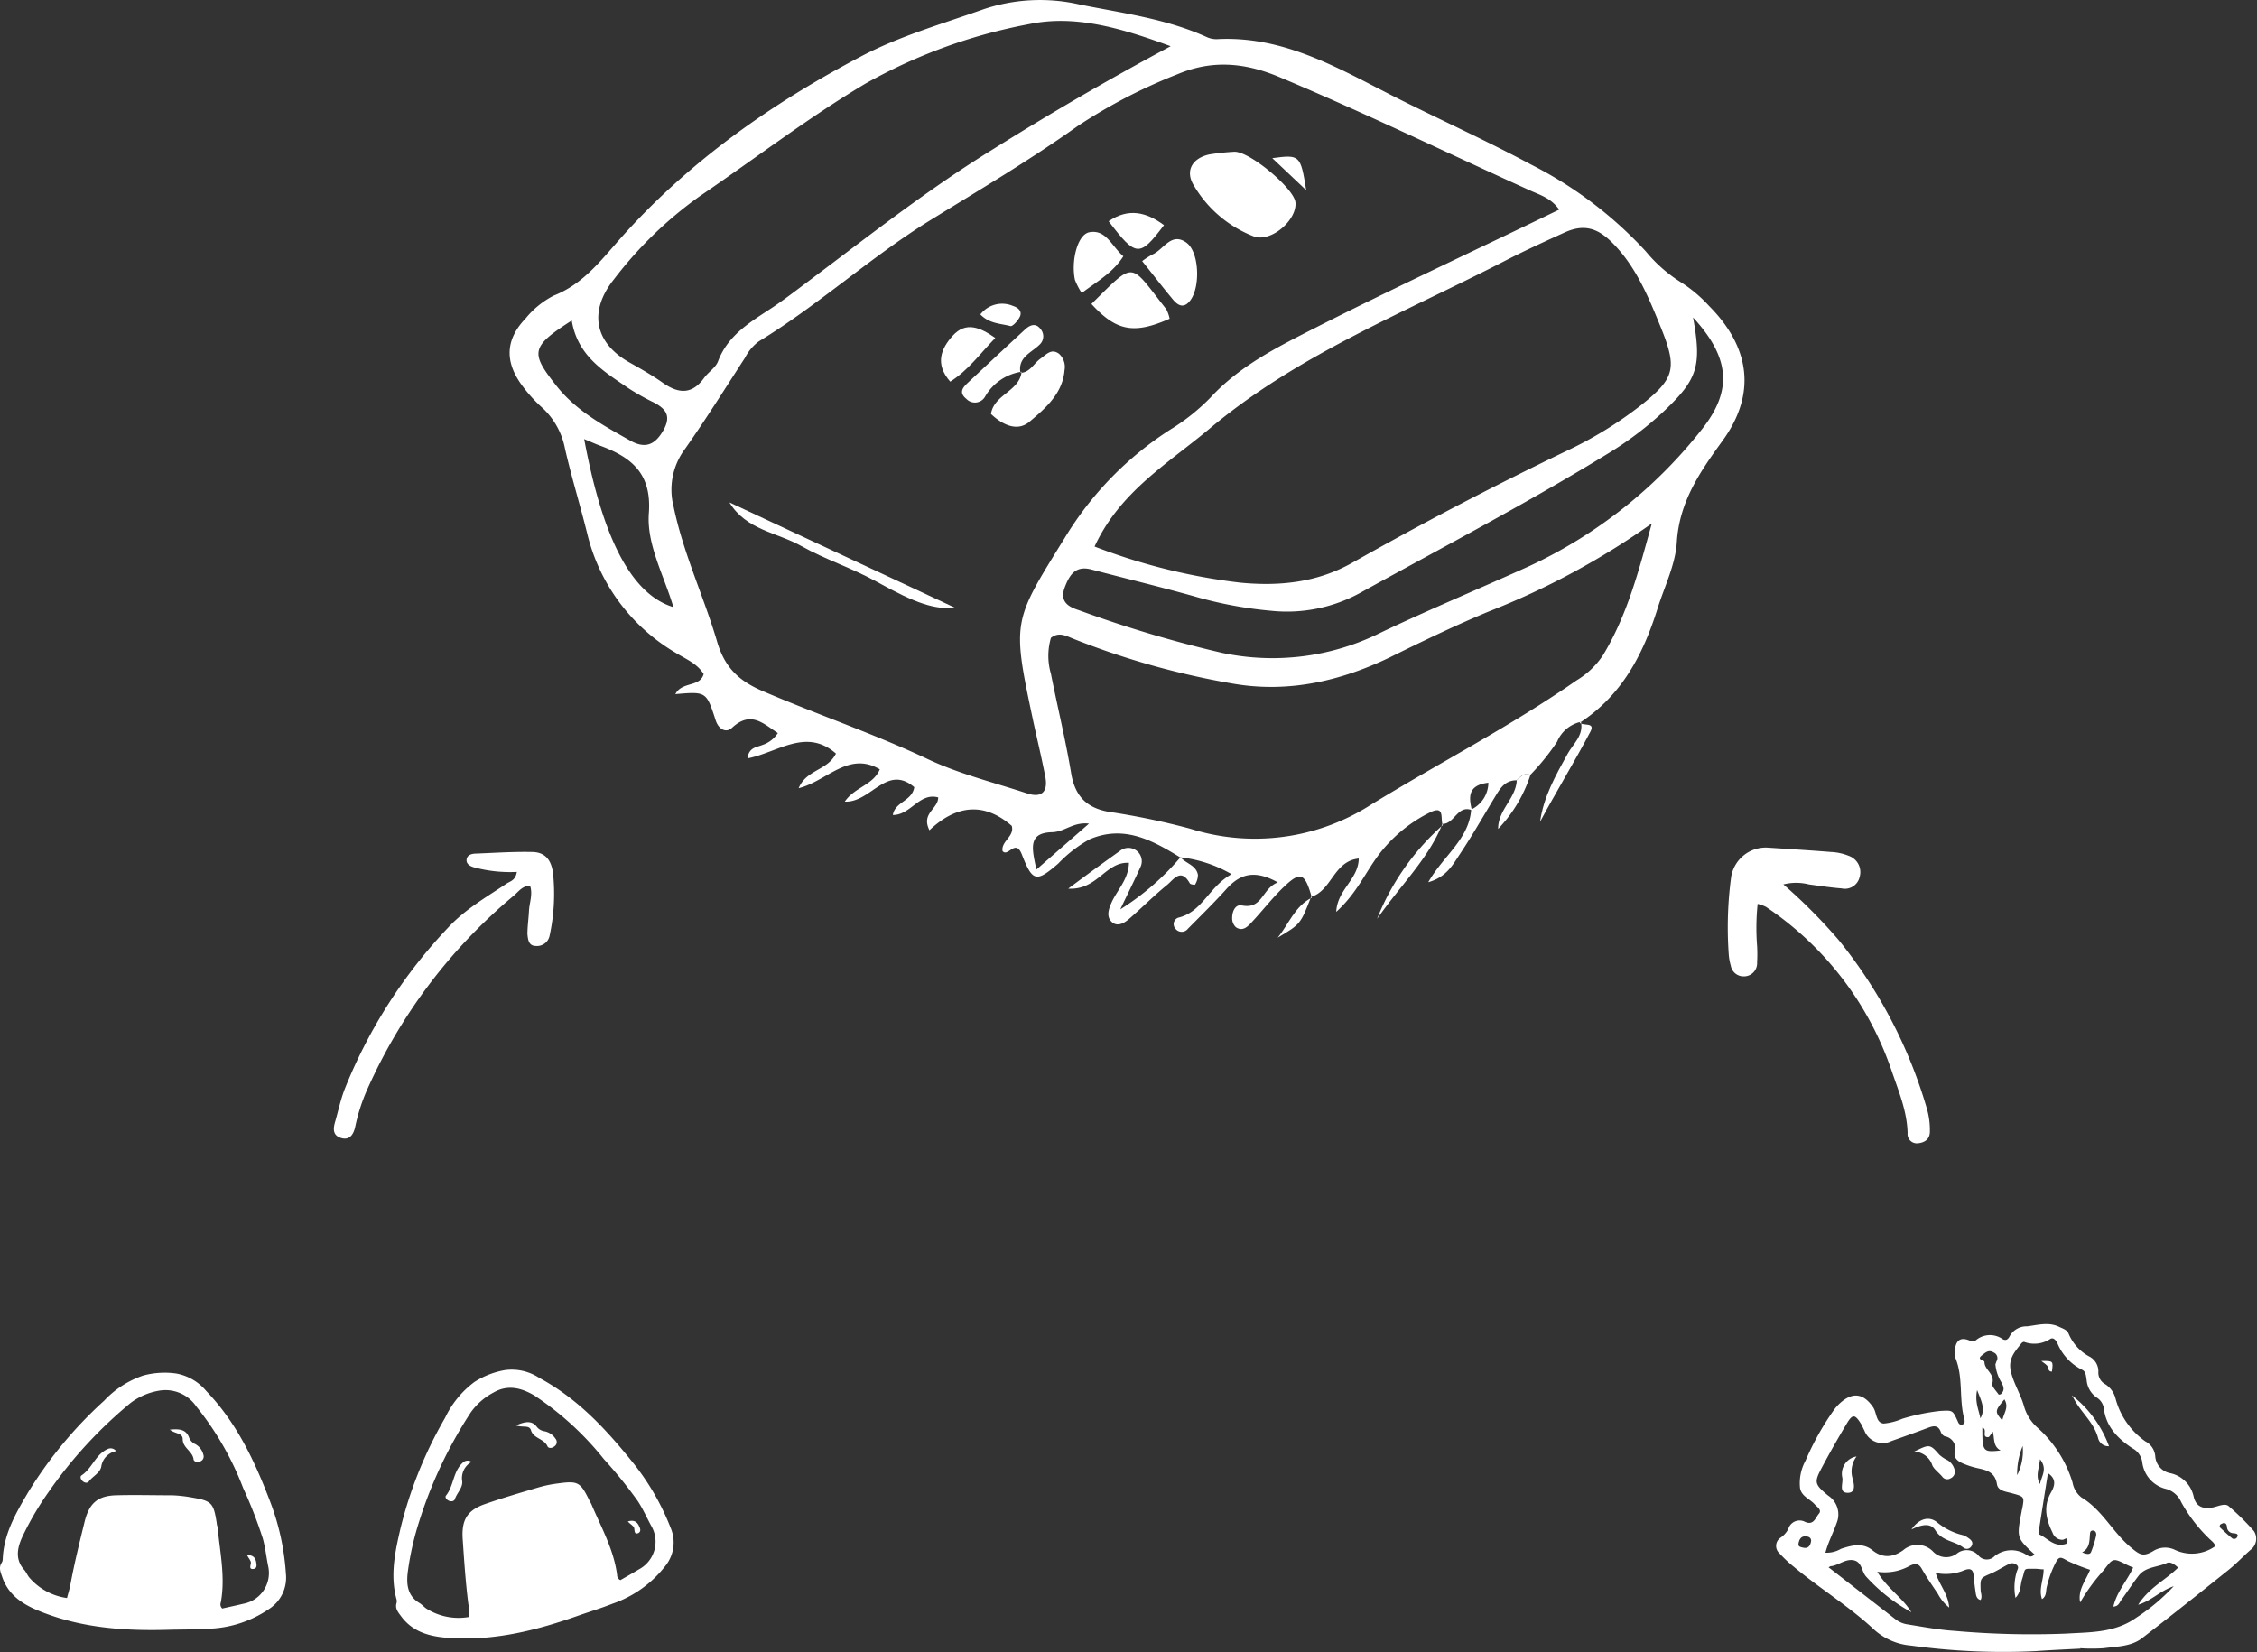 <svg xmlns="http://www.w3.org/2000/svg" width="288.68" height="211.33" viewBox="0 0 288.68 211.33"><rect x="0" y="0" width="288.68" height="211.33" fill="#333333" stroke="none"/><defs><style>.cls-1{fill:#fff;}</style></defs><title>illust_lunchbox</title><g id="レイヤー_2" data-name="レイヤー 2"><g id="レイヤー_1-2" data-name="レイヤー 1"><path class="cls-1" d="M21.93,208.46c-5.54.18-11-.14-16.25-2.13-2.33-.88-4.52-2-5.41-4.65-.2-.6-.47-1.17-.05-1.79a.87.87,0,0,0,.13-.45c.12-3.22,1.68-5.9,3.26-8.57a53.72,53.72,0,0,1,9.71-11.7,12.23,12.23,0,0,1,5-3.22,10.51,10.51,0,0,1,4.21-.26,6.5,6.5,0,0,1,3.85,2.24c3.9,4.06,6.22,9,8.19,14.19a31.49,31.49,0,0,1,2,9.18,4.77,4.77,0,0,1-2.08,4.46,14.55,14.55,0,0,1-7.95,2.58C25,208.44,23.45,208.43,21.93,208.46ZM8.57,204.41c.16-.63.32-1.12.42-1.63.5-2.73,1.17-5.43,1.83-8.12.58-2.36,1.66-3.32,4-3.39s4.81,0,7.22,0a17.39,17.39,0,0,1,2.5.28c2.54.43,2.78.69,3.18,3.27,0,.2.1.41.12.61.3,3.18,1,6.34.4,9.55a.7.7,0,0,0,.19.77c.87-.2,1.79-.39,2.7-.61a4,4,0,0,0,3.2-4.66c-.26-1.23-.38-2.49-.72-3.7a57.22,57.22,0,0,0-2.51-6.44,38.4,38.4,0,0,0-6-10.44,4.76,4.76,0,0,0-4.82-2,8.33,8.33,0,0,0-3.57,1.55A56.62,56.62,0,0,0,6.19,190.88,38.2,38.2,0,0,0,3,196.28c-.69,1.41-1.23,3.05.1,4.53.24.27.38.63.6.92A7.74,7.74,0,0,0,8.57,204.41Z"/><path class="cls-1" d="M14.85,185.62a2.36,2.36,0,0,0-1.9,2c-.18.82-1.09,1.21-1.59,1.88-.18.25-.57.19-.83-.08s-.29-.57-.1-.7c1.35-.88,1.78-2.67,3.31-3.35A.86.86,0,0,1,14.85,185.62Z"/><path class="cls-1" d="M21.72,182.87c1.21-.11,2.06-.05,2.46,1a1.54,1.54,0,0,0,.83.87,2.12,2.12,0,0,1,1,1.33.67.67,0,0,1-.45.88c-.34.15-.77,0-.8-.27-.12-1.05-1.36-1.44-1.39-2.56C23.38,183.27,22.45,183.45,21.72,182.87Z"/><path class="cls-1" d="M31.59,198.91c.83,0,1.07.39,1.17.87s.09.85-.33.91c-.62.09-.38-.43-.34-.74S31.79,199.33,31.59,198.91Z"/><path class="cls-1" d="M74,206.65c-5.22,1.85-10.54,3.2-16.13,2.89-2.48-.13-4.92-.57-6.56-2.79-.38-.51-.81-1-.59-1.7a.9.9,0,0,0,0-.46c-.85-3.11-.18-6.14.52-9.15a53.64,53.64,0,0,1,5.7-14.1,12.2,12.2,0,0,1,3.75-4.57,10.52,10.52,0,0,1,3.93-1.52,6.43,6.43,0,0,1,4.35,1c5,2.69,8.66,6.69,12.11,11a31.72,31.72,0,0,1,4.68,8.14,4.78,4.78,0,0,1-.63,4.88,14.6,14.6,0,0,1-6.8,4.87C76.89,205.71,75.43,206.15,74,206.65ZM60,206.83c0-.64,0-1.16-.1-1.68-.35-2.75-.53-5.52-.72-8.29-.16-2.42.57-3.67,2.83-4.46s4.59-1.47,6.9-2.15a15.77,15.77,0,0,1,2.46-.5c2.55-.35,2.86-.18,4,2.15.09.19.21.36.29.55,1.25,2.94,2.84,5.75,3.27,9a.72.72,0,0,0,.42.67c.77-.44,1.59-.91,2.39-1.39a4,4,0,0,0,1.63-5.42c-.61-1.09-1.1-2.25-1.8-3.31a58.87,58.87,0,0,0-4.34-5.37,38.65,38.65,0,0,0-8.89-8.13c-1.7-1-3.42-1.4-5.19-.39a8.35,8.35,0,0,0-2.93,2.55,56.25,56.25,0,0,0-6.62,14,37,37,0,0,0-1.4,6.11c-.23,1.56-.25,3.28,1.47,4.29.31.19.55.48.85.69A7.71,7.71,0,0,0,60,206.83Z"/><path class="cls-1" d="M60.32,187a2.36,2.36,0,0,0-1.2,2.48c.08.84-.68,1.49-.94,2.28-.1.29-.5.35-.82.18s-.46-.46-.31-.64c1-1.25.89-3.08,2.14-4.2A.87.87,0,0,1,60.32,187Z"/><path class="cls-1" d="M66,182.33c1.12-.48,2-.68,2.65.17a1.53,1.53,0,0,0,1,.58,2.17,2.17,0,0,1,1.4.95.66.66,0,0,1-.17,1c-.28.25-.73.23-.84,0-.43-1-1.73-1-2.1-2C67.74,182.2,66.91,182.66,66,182.33Z"/><path class="cls-1" d="M80.3,194.61c.8-.23,1.15.06,1.38.48s.34.78,0,1c-.57.27-.5-.29-.56-.61S80.62,195,80.3,194.61Z"/><path class="cls-1" d="M266.12,210.88c-1.9.1-3.8.18-5.7.32a86,86,0,0,1-16-.71,8,8,0,0,1-4.67-2c-3.2-3-7-5.3-10.34-8.1a15.94,15.94,0,0,1-1.8-1.69,1.26,1.26,0,0,1,.12-2,3,3,0,0,0,1-1.12,1.5,1.5,0,0,1,2.17-.9c1.08.46,1.31-.55,1.74-1.05s-.25-.88-.55-1.22c-.62-.69-1.67-1-1.86-2.07a6,6,0,0,1,.7-3.49,35.23,35.23,0,0,1,3.61-6.46,5.63,5.63,0,0,1,.91-1c1.58-1.37,2.94-1.12,4.13.62.48.7.34,2,1.36,2.08a7.68,7.68,0,0,0,2.37-.61,26.46,26.46,0,0,1,4.84-1c1.58-.08,1.59-.14,2.23,1.27.11.25.19.49.48.48.44,0,.48-.37.39-.69-.72-2.58-.1-5.34-1.16-7.88a2.53,2.53,0,0,1,0-1.31c.15-.79.59-1.25,1.48-1,.36.09.8.39,1.09.14a2.8,2.8,0,0,1,3.51-.18c.45.24.72-.06.9-.43a2.44,2.44,0,0,1,2.21-1.22c1.38-.17,2.75-.59,4.11.07.46.22,1,.37,1.2.88a5.91,5.91,0,0,0,2.61,2.89,2.14,2.14,0,0,1,1.19,2,1.67,1.67,0,0,0,.88,1.56,3.06,3.06,0,0,1,1.31,1.81,9.8,9.8,0,0,0,3.82,5.5,2.36,2.36,0,0,1,1.27,1.94,2.36,2.36,0,0,0,1.91,2.13,3.88,3.88,0,0,1,3,3c.29,1.27,1.19,1.64,2.5,1.37.69-.15,1.54-.57,2-.13a32,32,0,0,1,3.21,3.17,1.78,1.78,0,0,1-.45,2.41c-.95.84-1.82,1.77-2.81,2.56-3.67,2.94-7.34,5.87-11.06,8.73-1.41,1.08-3.22,1.05-4.89,1.28a23.85,23.85,0,0,1-3.05,0Zm-5.91-12.06c-2.28-2.11-2.28-2.11-1.63-5.51,0-.12.06-.24.08-.37.27-1.49.27-1.49-1.24-1.91-.78-.23-1.88-.29-2-1.19-.26-1.55-1.31-1.79-2.52-2.05a10.49,10.49,0,0,1-1.8-.58c-.62-.25-1.23-.69-1.09-1.4a1.59,1.59,0,0,0-1.28-2.09,1,1,0,0,1-.49-.55c-.35-.95-1-.78-1.7-.51-1.54.58-3.1,1.13-4.65,1.68a2.49,2.49,0,0,1-3.43-1.36c-.15-.28-.27-.58-.43-.85-.76-1.23-1.08-1.27-1.8-.07-1.11,1.85-2.18,3.73-3.19,5.63s-1,2.14.78,3.61a2.88,2.88,0,0,1,1.1,3.5c-.44,1.26-1.09,2.47-1.44,3.81a3.6,3.6,0,0,0,2-.5c1.35-.44,2.76-.82,4,.18s2.56,1,3.95,0a2.77,2.77,0,0,1,3.81.17,2.31,2.31,0,0,0,3,.31,2,2,0,0,1,2.88.28,1.38,1.38,0,0,0,2,0,3.45,3.45,0,0,1,3.94-.25C259.43,199.05,259.83,199.31,260.21,198.82Zm-26.33,1.66,8.54,6.63a3.29,3.29,0,0,0,1.56.67c2,.32,4,.7,6,.83a111.44,111.44,0,0,0,14.27.35c3.07-.19,6.21-.08,8.93-2a25.3,25.3,0,0,0,4.85-4.06c-1.8.62-2.81,1.84-4.55,2.37,1.42-2.22,3.52-3.17,5.11-4.75-.47-.44-1-.79-1.42-.6-1.21.57-2.75.47-3.65,1.66-.77,1-1.46,2.08-2.21,3.1-.23.31-.33.79-1,.83.44-1.93,1.76-3.3,2.53-5-.33-.14-.56-.23-.78-.34-1.82-.92-1.78-.89-3,.7a23.66,23.66,0,0,0-3,4.11c-.33-1.63.73-2.81,1.27-4.18a27.4,27.4,0,0,1-2.88-1.14c-1-.61-1.13-.57-1.67.52a13.49,13.49,0,0,0-1,2.86c-.12.5,0,1.13-.6,1.51-.45-1.29.22-2.5.21-3.81-.43,0-.73-.07-1-.07-1.73,0-1.26-.16-1.75,1.31-.25.75-.11,1.63-.85,2.41a7,7,0,0,1,.16-3.34c.08-.29.34-.58,0-.87a.9.9,0,0,0-1.06-.09c-.74.37-1.43.83-2.19,1.16-1.41.61-1.42.58-1.37,2.1,0,.42.25.84,0,1.31-.45-.1-.56-.47-.62-.84-.11-.75-.21-1.5-.27-2.26s-.37-1-1.11-.74a6.22,6.22,0,0,1-3.75.38c.47,1.52,1.6,2.68,1.73,4.43a5.58,5.58,0,0,1-1.43-1.73c-.7-1.06-1.44-2.1-2.06-3.2-.41-.73-.84-.76-1.52-.43a6.53,6.53,0,0,1-4.19.78c1.32,2.18,3.25,3.33,4.36,5.17a22.2,22.2,0,0,1-5.8-4.57c-.6-.68-.5-1.94-1.7-2.09-1-.12-1.78.63-2.72.77C234.15,200.31,234.1,200.36,233.88,200.48Zm49.47-2.71c-.13-.46-.58-.73-.93-1.1a19.62,19.62,0,0,1-3.43-4.52,3,3,0,0,0-1.88-1.68A4,4,0,0,1,274,187a2.4,2.4,0,0,0-1.28-1.76c-1.83-1.23-3.35-2.72-3.63-5.09a2,2,0,0,0-.92-1.39,3,3,0,0,1-1.28-2.23c-.09-.5-.08-1.11-.61-1.33a6.61,6.61,0,0,1-3.14-3.41c-.2-.36-.47-.73-.87-.54a3.72,3.72,0,0,1-3.39.39c-.07,0-.25.08-.32.17-.78,1-1.72,1.94-1.38,3.53s1.28,3,1.72,4.61a5.75,5.75,0,0,0,1.73,2.69,15.38,15.38,0,0,1,4.46,7,3.1,3.1,0,0,0,1.16,1.92c2.62,1.57,3.95,4.39,6.22,6.31,1.19,1,1.61,1.31,2.91.55a2.86,2.86,0,0,1,2.72-.21A5.13,5.13,0,0,0,283.35,197.77Zm-21.41-9.33c-.4,2.51-.78,4.92-1.16,7.34,0,.17,0,.47.11.52,1,.49,1.76,1.49,3.05,1.26.27-.05.52-.1.5-.42,0-.65-.38-.18-.62-.18a1.32,1.32,0,0,1-1.28-.89c-.84-1.7-1.23-3.37-.2-5.18C262.75,190.17,263.13,189.22,261.94,188.44Zm-6.72-13.92.14-.39A.78.78,0,0,0,255,173c-.67-.42-1.09.05-1.51.37-.74.59.33.55.33.86,0,1,1.36,1.51,1,2.75-.11.34.51.94.82,1.41,0,0,.24,0,.31-.09.52-.5.3-1,0-1.54A5.32,5.32,0,0,1,255.22,174.52Zm-1.67,8.09c0,3.1.06,3.16,2.34,2.93-1-.54-.76-1.52-1-2.41-.28.35-.43.69-.58.7C253.38,183.87,254.28,182.83,253.55,182.61Zm2.82-3.61c-1.23,1.48-1.24,1.57-.27,2.7C256.27,180.8,257,180,256.37,179Zm9.95,19.57c.53.22,1,.34,1.15-.08a12.78,12.78,0,0,0,.62-2c.08-.3,0-.68-.37-.71s-.39.26-.41.52C267.25,197.19,267.26,198.05,266.32,198.57Zm-34.67-1.46c0-.28-.13-.53-.6-.58-.66-.08-.89.33-1,.83s.23.52.54.6C231.17,198.1,231.53,197.87,231.65,197.11Zm29.28-7.28c.16-1,1-1.9,0-3.17C260.79,187.9,260.32,188.85,260.93,189.83Zm23.44,5a2.07,2.07,0,0,0-.34.15.3.3,0,0,0,0,.48c.45.43.92.86,1.41,1.26a.44.44,0,0,0,.67-.05c.29-.47-.12-.51-.41-.55a.83.83,0,0,1-.86-.82C284.8,195,284.71,194.8,284.37,194.82Zm-31.07-13.4c.68-1.19.13-2.21-.42-3.62C252.56,179.3,253.09,180.33,253.3,181.42Zm4.72,7.23a6.89,6.89,0,0,0,.69-3.7A9.33,9.33,0,0,0,258,188.65Z"/><path class="cls-1" d="M244.83,185.68c1.94-.94,2-1,3.21.39a4.33,4.33,0,0,0,1.08.72A2,2,0,0,1,250,188a.92.92,0,0,1-.52,1.1.79.79,0,0,1-1-.14c-.42-.55-1.11-1-1.33-1.53A2.53,2.53,0,0,0,244.83,185.68Z"/><path class="cls-1" d="M244.48,195.64c.94-1.37,2.25-1.78,3.3-.9a8.11,8.11,0,0,0,3.3,1.63,2.47,2.47,0,0,1,.66.35c.4.26.72.6.4,1.08a.68.68,0,0,1-1,.17c-1.12-.87-2.73-.81-3.61-2.24C246.9,194.72,245.68,195.06,244.48,195.64Z"/><path class="cls-1" d="M237.46,186.3a3.19,3.19,0,0,0-.55,2.65c.13.53.63,2-.56,2s-.61-1.14-.7-1.89A2.25,2.25,0,0,1,237.46,186.3Z"/><path class="cls-1" d="M265,178.48a14.65,14.65,0,0,1,4.75,6.51,1.35,1.35,0,0,1-1.4-1.06c-.54-2-2.17-3.24-3.09-5Z"/><path class="cls-1" d="M262.45,175.45c-.57,0-.4-.54-.63-.78s-.47-.37-.73-.58C262.63,174.07,262.63,174.07,262.45,175.45Z"/><path class="cls-1" d="M167.79,114.82c-.85-3.06-1.41-3.38-3.33-1.61-1.59,1.47-2.91,3.21-4.39,4.79-.51.55-1.14,1.19-2,.6a1.57,1.57,0,0,1-.47-1.19c0-.79.38-1.77,1.25-1.59,2.67.52,2.52-2.15,4.59-2.95-3.1-1.72-4.94-1-6.65.93-1.55,1.72-3.21,3.34-4.85,5a1,1,0,0,1-1.59,0,.87.87,0,0,1,.49-1.45c3-.81,3.77-3.89,6.68-5.53a16.62,16.62,0,0,0-6.59-2.16h0c-3.58-2.21-7.21-4.17-11.58-2.29a16.72,16.72,0,0,0-4,3.1c-2.79,2.39-3.27,2.38-4.65-1.17-.81-2.09-1.78.41-2.47-.44-.2-1.27,1.56-1.86,1.18-3.22-3.58-3.11-7.15-2.64-10.53.56C117.78,104,120,103.5,120,102c-2.42-.66-3.5,2.26-5.8,2.25.27-1.71,2.46-1.76,2.74-3.56-3.54-3-5.53,2-8.89,1.85,1.26-1.86,3.62-2.1,4.48-4.13-4-2.38-6.77,1.52-10.38,2.41,1-2.41,3.7-2.24,4.77-4.43-3.82-3.35-7.45-.12-11.32.62.19-1.44,1.2-1.42,1.89-1.71a3.75,3.75,0,0,0,2-1.53c-1.87-1.22-3.46-2.91-5.88-.66-.76.7-1.72.16-2.08-1-1.19-3.66-1.2-3.66-5.15-3.32.84-1.65,3.17-.86,3.62-2.57-.84-1.37-2.33-1.94-3.63-2.75A24.26,24.26,0,0,1,75.1,68.22c-.9-3.62-2-7.18-2.83-10.81a9.57,9.57,0,0,0-2.83-5.18,18.8,18.8,0,0,1-2.8-3.11c-2.12-3-1.93-5.76.6-8.4a11.27,11.27,0,0,1,3.59-2.91c3.66-1.44,5.89-4.32,8.35-7.11,8.74-9.9,19.4-17.41,31-23.51,4.9-2.58,10.35-4.14,15.6-6A22.7,22.7,0,0,1,138.15.59c5.46,1.1,11,1.8,16.17,4.14a3,3,0,0,0,1.35.28c8.86-.47,16.06,4.06,23.53,7.79,5.54,2.77,11.19,5.33,16.65,8.26a51.63,51.63,0,0,1,14.67,11.11,18.58,18.58,0,0,0,4.5,3.95,17.67,17.67,0,0,1,3.56,3c5.25,5.27,6.1,11.2,1.79,17.19-2.9,4-5.58,7.83-5.9,13.07-.18,2.86-1.58,5.65-2.46,8.45-1.84,5.89-4.59,11.16-10,14.65l.15-.14a4.3,4.3,0,0,0-3,2.54,29.73,29.73,0,0,1-3.42,4.23c-.81-.33-1.26.25-1.76.7-1.69,0-2.26,1.33-3,2.51-1.42,2.36-2.79,4.75-4.3,7-.89,1.35-1.7,2.88-4,3.53,1.94-3.4,5.23-5.52,5.49-9.3a3.83,3.83,0,0,0,2.2-3.43c-2.64.31-2.52,1.83-2.11,3.51-1.88-.73-2.24,1.88-3.84,1.75l.09.09c-.29-.79.32-2.53-1.65-1.53a18.53,18.53,0,0,0-6.95,6c-1.49,2.14-2.62,4.56-5,6.7.14-2.87,2.85-4.16,2.88-6.82-3.23.32-3.48,4.19-6.14,4.91Zm31.64-88c-1.05-1.49-2.44-1.87-3.69-2.44-10.72-4.85-21.31-10-32.17-14.55-4.57-1.91-8.72-2.13-13-.32a68.1,68.1,0,0,0-12.74,6.62c-6.07,4.32-12.48,8.12-18.78,12-7.68,4.74-14.32,10.86-22,15.54a6.1,6.1,0,0,0-1.77,2.11c-2.53,3.9-5,7.86-7.67,11.65a8.7,8.7,0,0,0-1.45,7.39C87.4,70.79,90,76.26,91.7,82c1,3.47,2.89,5.14,5.92,6.43,7,3,14.14,5.42,21,8.65,4,1.9,8.47,3,12.73,4.4,1.87.62,2.7-.19,2.36-2.06-.49-2.59-1.13-5.14-1.67-7.72-2.63-12.41-2.42-12.28,4.21-23a42.66,42.66,0,0,1,13.5-13.79,26.34,26.34,0,0,0,5.08-4.06c3.69-4,8.41-6.38,13.07-8.75C178.23,36.85,188.74,32,199.43,26.81ZM140,69.91a76.38,76.38,0,0,0,18.64,4.62c5,.48,9.87,0,14.42-2.6q13.37-7.55,27.2-14.2a50.22,50.22,0,0,0,9.52-5.81c4.37-3.46,4.8-4.69,2.7-9.91-1.57-3.87-3.16-7.81-6.16-10.86-1.66-1.69-3.41-2.68-6.18-1.42-2.53,1.15-5.07,2.31-7.54,3.58C179.64,40,166,45.35,154.7,54.84,149.36,59.31,143.25,62.89,140,69.91Zm71.34-3a97.43,97.43,0,0,1-20.87,11.29C186.13,80,182,82,177.8,84.07c-6.22,3-12.84,4.57-19.84,3.42a101.23,101.23,0,0,1-20.54-5.73c-1-.38-1.94-1-3-.17a8.18,8.18,0,0,0,0,4.6c.84,4.25,1.88,8.47,2.59,12.74.48,2.86,1.94,4.39,4.74,4.9A94,94,0,0,1,152.22,106a27.48,27.48,0,0,0,23.2-3.11c8.71-5.33,17.81-10,26.23-15.86A10.63,10.63,0,0,0,205,83.86C208.17,78.65,209.65,72.83,211.29,66.9Zm-61.61-61c-6.57-2.41-12.34-4.05-18.18-2.81a68.19,68.19,0,0,0-20.88,7.61c-7.3,4.35-14.08,9.57-21.13,14.36A51,51,0,0,0,78.54,35.71c-3.28,4.1-2.51,8.15,2,10.67,1.49.83,3,1.7,4.36,2.67,2,1.36,3.67,1.36,5.16-.71.54-.75,1.48-1.31,1.78-2.12,1.31-3.48,4.33-5.13,7.13-7,1.66-1.13,3.25-2.37,4.86-3.57,7.56-5.68,15-11.51,23.07-16.49C134,14.72,141.2,10.48,149.68,5.94Zm66.8,34.59c1.16,6.33.61,8-3.69,12.08a44,44,0,0,1-7,5.33c-10.43,6.41-21.28,12.07-32,18a19.51,19.51,0,0,1-11.23,2.22,51.89,51.89,0,0,1-10-1.89c-4.32-1.2-8.67-2.25-13-3.39-2-.53-2.78.61-3.4,2.22-.73,1.88.41,2.55,1.83,3a154.5,154.5,0,0,0,18.22,5.43,31,31,0,0,0,20.35-2.58c6.28-3,12.73-5.66,19.07-8.54a60.57,60.57,0,0,0,22-17.47C221.65,49.91,221.27,45.71,216.48,40.53ZM73.13,41c-5.24,3.35-5.32,4.1-2,8.3,2.56,3.27,6.07,5.13,9.55,7.1,1.83,1,3.07.54,4.14-1.31s.38-2.78-1.18-3.6a29.63,29.63,0,0,1-3.21-1.8C77.28,47.53,73.88,45.57,73.13,41Zm1.58,15.12c2,10.73,5.29,19.69,11.42,21.54-1.18-4-3.44-8-3.14-12,.38-5.07-2.18-7.14-6.17-8.63C76.25,56.83,75.69,56.57,74.71,56.16Zm64.58,49.23c-2.07-.23-3.07,1.06-4.73,1.1-3.12.08-2.57,2.1-2,4.78Z"/><path class="cls-1" d="M151,109.67c.7.8,2,1,2.22,2.24a2.41,2.41,0,0,1-.38,1.26s-.58,0-.67-.2c-1.13-2-2.08-.44-2.89.22-1.68,1.37-3.21,2.91-4.85,4.34-.58.5-1.38,1-2.08.52-.88-.65-.61-1.62-.21-2.53.71-1.64,2.2-3,2.26-5.15-3-.18-4,3.52-7.77,3.3,2.68-2,4.64-3.42,6.62-4.83a1.71,1.71,0,0,1,2.65,2c-.69,1.54-1.45,3.05-2.61,5.48a33.32,33.32,0,0,0,7.73-6.7Z"/><path class="cls-1" d="M202.05,92.46c.44.42,2-.11,1.39,1.09-2.05,3.9-4.37,7.66-6.46,11.57.45-3.22,2-5.94,3.52-8.69.71-1.29,2.08-2.35,1.71-4.11Z"/><path class="cls-1" d="M184.48,105.41c-1.74,4.34-5.09,7.53-8.34,12.11a31.56,31.56,0,0,1,8.43-12Z"/><path class="cls-1" d="M194,99.79c.5-.45,1-1,1.76-.7a18.08,18.08,0,0,1-4.14,6.94C191.59,103.59,193.91,102.12,194,99.79Z"/><path class="cls-1" d="M167.69,114.73c-1.35,3.48-1.35,3.48-4.27,5.21,1.43-1.73,2.16-4,4.37-5.12Z"/><path class="cls-1" d="M157.91,19.41c2,0,7.59,4.7,7.78,6.46.24,2.26-3.11,5.16-5.3,4.38a15.29,15.29,0,0,1-7.63-6.42c-1.25-1.92-.31-3.6,1.94-4.08A31.17,31.17,0,0,1,157.91,19.41Z"/><path class="cls-1" d="M130.52,47.7c1.22-.06,1.69-1.19,2.53-1.8s1.43-1.35,2.4-.65a2.26,2.26,0,0,1,.71,2.09c-.23,3-2.46,4.9-4.49,6.61-1.56,1.31-3.46.39-4.92-1,.39-2.51,3.64-2.88,3.92-5.4Z"/><path class="cls-1" d="M149.6,40.77c-4.54,2-6.79,1.62-10-1.89,5.7-5.61,4.8-5.37,9.55.64A4.43,4.43,0,0,1,149.6,40.77Z"/><path class="cls-1" d="M93.3,64.27l29,13.54c-2.89.08-4.93-.49-10.19-3.41-3.13-1.74-6.56-2.83-9.63-4.56S95.41,67.79,93.3,64.27Z"/><path class="cls-1" d="M146.09,33.4a9.82,9.82,0,0,1,1.34-.86c1.41-.62,2.38-2.9,4.32-1.5,1.64,1.19,1.8,5.62.51,7.36-.8,1.09-1.56.73-2.23-.08C148.76,36.8,147.56,35.24,146.09,33.4Z"/><path class="cls-1" d="M130.67,47.55A6.47,6.47,0,0,0,126,50.73a1.5,1.5,0,0,1-2.39.3c-1.11-.89-.35-1.57.33-2.21,2.4-2.24,4.8-4.49,7.22-6.72.63-.57,1.35-.8,1.94,0a1.43,1.43,0,0,1-.15,2c-1,1-2.76,1.58-2.44,3.53Z"/><path class="cls-1" d="M138.36,37.48a9,9,0,0,1-.87-1.68c-.52-2.46.34-5.81,1.84-6.09,2.15-.4,2.83,1.76,4.35,3.07C142.36,34.87,140.4,35.94,138.36,37.48Z"/><path class="cls-1" d="M127.3,43.23c-1.94,2-3.43,4.11-5.76,5.59-2-2.28-1.17-4.23.31-5.87C123.54,41.09,125.35,41.86,127.3,43.23Z"/><path class="cls-1" d="M141.8,28.3c2.53-1.73,4.82-1.18,7.08.5C145.76,32.93,145.31,32.9,141.8,28.3Z"/><path class="cls-1" d="M125.39,40.22a3.52,3.52,0,0,1,4.19-1.08c.62.19,1.18.65.88,1.34-.23.51-.93,1.3-1.22,1.23C128,41.38,126.55,41.42,125.39,40.22Z"/><path class="cls-1" d="M167.07,24.33l-4.34-4.1C166.27,19.76,166.34,19.82,167.07,24.33Z"/><path class="cls-1" d="M224.81,115.62a29.6,29.6,0,0,0-.07,5.38,18.58,18.58,0,0,1,0,2.11,1.68,1.68,0,0,1-1.66,1.78,1.66,1.66,0,0,1-1.71-1.39,6.75,6.75,0,0,1-.26-1.48,48.18,48.18,0,0,1,.32-9.9,4.49,4.49,0,0,1,4.64-3.7c2.7.18,5.4.34,8.1.56a6.86,6.86,0,0,1,2.33.51,2.2,2.2,0,0,1,1.35,2.7,1.93,1.93,0,0,1-2.31,1.45c-1.39-.11-2.78-.32-4.17-.51a6.61,6.61,0,0,0-3.27,0,68.65,68.65,0,0,1,7.12,7.17,61.52,61.52,0,0,1,11.21,21.42,9.89,9.89,0,0,1,.41,3c0,1-.64,1.43-1.53,1.52a1.19,1.19,0,0,1-1.32-1.31c-.07-2.77-1.12-5.28-2-7.84A41.15,41.15,0,0,0,225.87,116,4.79,4.79,0,0,0,224.81,115.62Z"/><path class="cls-1" d="M66.11,111.53a17.64,17.64,0,0,1-5.5-.59c-.5-.14-1-.44-.93-1s.61-.73,1.11-.75c2.4-.09,4.8-.26,7.2-.21,1.64,0,2.49.89,2.74,2.67a25.19,25.19,0,0,1-.44,8.07A1.64,1.64,0,0,1,68.53,121c-.93,0-1-.86-1.07-1.51,0-1,.15-2,.2-3s.51-2.1.14-3.19c-1,0-1.5.78-2.09,1.27A68.73,68.73,0,0,0,47,139.29a23.7,23.7,0,0,0-1.57,4.85c-.19.88-.67,1.81-1.87,1.4-1-.34-.95-1.16-.71-2,.42-1.44.72-2.92,1.27-4.31a65,65,0,0,1,13.22-20.6c2.15-2.31,4.84-3.86,7.42-5.58C65.22,112.72,65.92,112.67,66.11,111.53Z"/></g></g></svg>